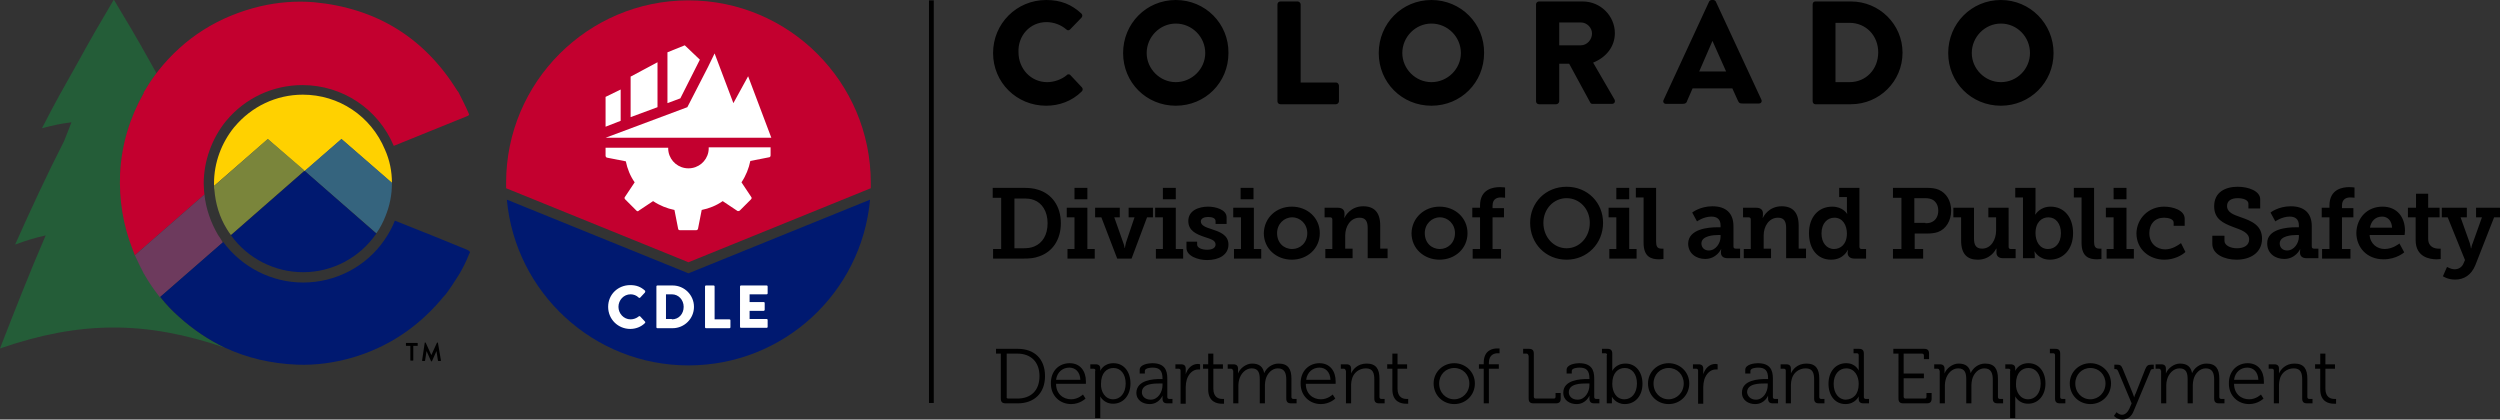 <svg version="1.1" id="Layer_1" xmlns="http://www.w3.org/2000/svg" x="0" y="0" viewBox="0 0 678.7 113.9" xml:space="preserve"><rect x="0" y="0" width="678.7" height="113.9" fill="#333333" stroke="none"/><style>.st0{fill:#c3002f}.st1{fill:#001970}.st2{fill:#fff}</style><path d="M271.8 96h-1.4v-1.3h5.9c4.5 0 7.4 2.7 7.4 7.4s-3 7.4-7.4 7.4H273c-.9 0-1.3-.4-1.3-1.3V96zm1.9 12.2h2.5c3.6 0 6-2.1 6-6.1 0-3.9-2.4-6.1-6-6.1h-2.9v11.7c-.1.3.1.5.4.5zM290.4 98.6c2.9 0 4.4 2.2 4.4 4.9v.7h-8.1c0 2.7 1.9 4.2 4.1 4.2 1.9 0 3.2-1.3 3.2-1.3l.7 1.1s-1.5 1.5-3.9 1.5c-3.1 0-5.5-2.3-5.5-5.5-.1-3.5 2.2-5.6 5.1-5.6zm2.9 4.5c-.1-2.2-1.4-3.3-3-3.3-1.7 0-3.3 1.1-3.6 3.3h6.6zM297.4 100.6c0-.3-.2-.5-.5-.5h-.9v-1.2h1.4c.9 0 1.3.4 1.3 1.1v.7s.8-2.1 3.6-2.1 4.6 2.3 4.6 5.5c0 3.3-2 5.5-4.7 5.5-2.6 0-3.5-2-3.5-2v5.9h-1.4v-12.9zm4.8 7.8c1.9 0 3.4-1.6 3.4-4.3 0-2.6-1.4-4.2-3.3-4.2-1.8 0-3.4 1.3-3.4 4.3-.1 2.1 1.1 4.2 3.3 4.2zM315 102.9h.6v-.1c0-2.2-.8-3-2.7-3-.5 0-2.1.1-2.1.9v.7h-1.4v-1c0-1.5 2.5-1.8 3.4-1.8 3.3 0 4.1 1.8 4.1 4.1v5.1c0 .3.2.5.5.5h.9v1.2h-1.4c-.9 0-1.3-.4-1.3-1.3v-.8s-.9 2.3-3.5 2.3c-1.8 0-3.6-1-3.6-3.1.1-3.5 4.7-3.7 6.5-3.7zm-2.6 5.6c2 0 3.2-2.1 3.2-3.9v-.5h-.6c-1.7 0-5 0-5 2.4 0 1 .8 2 2.4 2zM320.5 100.6c0-.3-.2-.5-.5-.5h-.9v-1.2h1.5c.9 0 1.3.4 1.3 1.2v1.5c.5-1.6 1.7-2.8 3.3-2.8.3 0 .6.1.6.1v1.4h-.5c-1.5 0-2.6 1.2-3.1 2.7-.2.7-.3 1.4-.3 2.1v4.5h-1.4v-9zM328 100.1h-1.4v-1.2h1.4V96h1.4v2.9h2.6v1.2h-2.6v5.4c0 2.5 1.6 2.8 2.4 2.8h.5v1.3h-.6c-1.2 0-3.7-.4-3.7-3.9v-5.6zM334.7 100.6c0-.3-.2-.5-.5-.5h-.9v-1.2h1.5c.9 0 1.3.4 1.3 1.2v1.3c.5-1.4 2.2-2.7 3.8-2.7 2 0 3 .9 3.3 2.6.6-1.4 2.1-2.6 3.9-2.6 2.6 0 3.5 1.5 3.5 4.1v5c0 .3.2.5.5.5h.9v1.2h-1.5c-.9 0-1.3-.4-1.3-1.3v-5.1c0-1.7-.4-3.1-2.3-3.1-1.6 0-2.9 1.4-3.3 3-.1.5-.2 1-.2 1.5v5H342v-6.4c0-1.6-.2-3.1-2.2-3.1-1.7 0-3 1.5-3.4 3.1-.1.4-.2.9-.2 1.4v5h-1.4v-8.9zM358.2 98.6c2.9 0 4.4 2.2 4.4 4.9v.7h-8.1c0 2.7 1.9 4.2 4.1 4.2 1.9 0 3.2-1.3 3.2-1.3l.7 1.1s-1.5 1.5-3.9 1.5c-3.1 0-5.5-2.3-5.5-5.5-.1-3.5 2.3-5.6 5.1-5.6zm3 4.5c-.1-2.2-1.4-3.3-3-3.3-1.7 0-3.3 1.1-3.6 3.3h6.6zM365.3 100.6c0-.3-.2-.5-.5-.5h-.8v-1.2h1.5c.9 0 1.3.4 1.3 1.2v1.3c.4-1 1.7-2.7 4.2-2.7 2.6 0 3.5 1.5 3.5 4.1v5c0 .3.2.5.5.5h.9v1.2h-1.5c-.9 0-1.3-.4-1.3-1.3v-5.1c0-1.7-.3-3.1-2.3-3.1-1.8 0-3.4 1.2-3.8 3-.1.4-.2.9-.2 1.4v5.1h-1.4v-8.9zM378 100.1h-1.4v-1.2h1.4V96h1.4v2.9h2.6v1.2h-2.6v5.4c0 2.5 1.6 2.8 2.4 2.8h.5v1.3h-.6c-1.2 0-3.7-.4-3.7-3.9v-5.6zM394.8 98.6c3.1 0 5.6 2.4 5.6 5.5 0 3.2-2.5 5.6-5.6 5.6-3.1 0-5.6-2.4-5.6-5.6 0-3.1 2.5-5.5 5.6-5.5zm0 9.8c2.2 0 4.1-1.8 4.1-4.3 0-2.4-1.8-4.2-4.1-4.2s-4.1 1.8-4.1 4.2c0 2.5 1.8 4.3 4.1 4.3zM402.8 100.1h-1.3v-1.2h1.3v-.4c0-3.5 2.5-3.9 3.6-3.9h.7v1.3h-.5c-.8 0-2.4.3-2.4 2.6v.4h2.7v1.2h-2.7v9.4h-1.4v-9.4zM414.9 96.5c0-.3-.2-.5-.5-.5h-.9v-1.3h1.6c.9 0 1.3.4 1.3 1.3v11.7c0 .3.2.5.5.5h4.9c.3 0 .5-.1.5-.5v-1h1.4v1.5c0 .9-.4 1.3-1.3 1.3h-6.1c-.9 0-1.3-.4-1.3-1.3V96.5zM430.9 102.9h.6v-.1c0-2.2-.8-3-2.7-3-.5 0-2.1.1-2.1.9v.7h-1.4v-1c0-1.5 2.5-1.8 3.4-1.8 3.3 0 4.1 1.8 4.1 4.1v5.1c0 .3.2.5.5.5h.9v1.2h-1.4c-.9 0-1.3-.4-1.3-1.3v-.8s-.9 2.3-3.5 2.3c-1.8 0-3.6-1-3.6-3.1 0-3.5 4.7-3.7 6.5-3.7zm-2.6 5.6c2 0 3.2-2.1 3.2-3.9v-.5h-.6c-1.7 0-5 0-5 2.4 0 1 .8 2 2.4 2zM436.3 96.4c0-.3-.2-.5-.5-.5h-.9v-1.2h1.5c.9 0 1.3.4 1.3 1.3v4.7s.9-2 3.6-2c2.8 0 4.6 2.3 4.6 5.5 0 3.3-2 5.5-4.8 5.5-2.5 0-3.5-2-3.5-2v1.8h-1.4V96.4zm4.7 12c1.9 0 3.4-1.6 3.4-4.3 0-2.6-1.4-4.2-3.3-4.2-1.8 0-3.4 1.3-3.4 4.3 0 2.1 1 4.2 3.3 4.2zM453 98.6c3.1 0 5.6 2.4 5.6 5.5 0 3.2-2.5 5.6-5.6 5.6-3.1 0-5.6-2.4-5.6-5.6 0-3.1 2.5-5.5 5.6-5.5zm0 9.8c2.2 0 4.1-1.8 4.1-4.3 0-2.4-1.8-4.2-4.1-4.2s-4.1 1.8-4.1 4.2c0 2.5 1.8 4.3 4.1 4.3zM461 100.6c0-.3-.2-.5-.5-.5h-.9v-1.2h1.5c.9 0 1.3.4 1.3 1.2v1.5c.5-1.6 1.7-2.8 3.3-2.8.3 0 .6.1.6.1v1.4h-.5c-1.5 0-2.6 1.2-3.1 2.7-.2.7-.3 1.4-.3 2.1v4.5H461v-9zM479.4 102.9h.6v-.1c0-2.2-.8-3-2.7-3-.5 0-2.1.1-2.1.9v.7h-1.4v-1c0-1.5 2.5-1.8 3.4-1.8 3.3 0 4.1 1.8 4.1 4.1v5.1c0 .3.2.5.5.5h.9v1.2h-1.4c-.9 0-1.3-.4-1.3-1.3v-.8s-.9 2.3-3.5 2.3c-1.8 0-3.6-1-3.6-3.1 0-3.5 4.6-3.7 6.5-3.7zm-2.7 5.6c2 0 3.2-2.1 3.2-3.9v-.5h-.6c-1.7 0-5 0-5 2.4.1 1 .9 2 2.4 2zM484.8 100.6c0-.3-.2-.5-.5-.5h-.9v-1.2h1.5c.9 0 1.3.4 1.3 1.2v1.3c.4-1 1.7-2.7 4.2-2.7 2.6 0 3.5 1.5 3.5 4.1v5c0 .3.2.5.5.5h.9v1.2h-1.5c-.9 0-1.3-.4-1.3-1.3v-5.1c0-1.7-.3-3.1-2.3-3.1-1.8 0-3.4 1.2-3.8 3-.1.4-.2.9-.2 1.4v5.1h-1.4v-8.9zM501.2 98.6c2.6 0 3.4 2 3.4 2v-4.2c0-.3-.2-.5-.5-.5h-.9v-1.2h1.5c.9 0 1.3.4 1.3 1.3v11.8c0 .3.2.5.5.5h.9v1.2h-1.5c-.9 0-1.3-.4-1.3-1.2v-.7s-.9 2.1-3.6 2.1c-2.8 0-4.6-2.3-4.6-5.5 0-3.4 2-5.6 4.8-5.6zm3.4 5.6c0-2.1-1.1-4.2-3.4-4.2-1.9 0-3.4 1.6-3.4 4.2s1.4 4.3 3.3 4.3c1.9-.1 3.5-1.3 3.5-4.3zM515.4 96H514v-1.3h8.4c.9 0 1.3.4 1.3 1.3v1.5h-1.4v-1c0-.3-.2-.5-.5-.5h-5v5.4h5.5v1.3h-5.5v5c0 .3.2.5.5.5h5.2c.3 0 .5-.1.5-.5v-1h1.4v1.5c0 .9-.4 1.3-1.3 1.3h-6.4c-.9 0-1.3-.4-1.3-1.3V96zM526.5 100.6c0-.3-.2-.5-.5-.5h-.9v-1.2h1.5c.9 0 1.3.4 1.3 1.2v1.3c.5-1.4 2.2-2.7 3.8-2.7 2 0 3 .9 3.3 2.6.6-1.4 2.1-2.6 3.9-2.6 2.6 0 3.5 1.5 3.5 4.1v5c0 .3.2.5.5.5h.9v1.2h-1.5c-.9 0-1.3-.4-1.3-1.3v-5.1c0-1.7-.4-3.1-2.3-3.1-1.6 0-2.9 1.4-3.3 3-.1.5-.2 1-.2 1.5v5h-1.4v-6.4c0-1.6-.2-3.1-2.2-3.1-1.7 0-3 1.5-3.4 3.1-.1.4-.2.9-.2 1.4v5h-1.4v-8.9zM545.8 100.6c0-.3-.2-.5-.5-.5h-.9v-1.2h1.4c.9 0 1.3.4 1.3 1.1v.7s.8-2.1 3.6-2.1 4.6 2.3 4.6 5.5c0 3.3-2 5.5-4.7 5.5-2.6 0-3.5-2-3.5-2v5.9h-1.4v-12.9zm4.8 7.8c1.9 0 3.4-1.6 3.4-4.3 0-2.6-1.4-4.2-3.3-4.2-1.8 0-3.4 1.3-3.4 4.3-.1 2.1 1.1 4.2 3.3 4.2zM557.9 96.4c0-.3-.2-.5-.5-.5h-.9v-1.2h1.5c.9 0 1.3.4 1.3 1.3v11.8c0 .3.2.5.5.5h.9v1.2h-1.5c-.9 0-1.3-.4-1.3-1.3V96.4zM567.5 98.6c3.1 0 5.6 2.4 5.6 5.5 0 3.2-2.5 5.6-5.6 5.6-3.1 0-5.6-2.4-5.6-5.6 0-3.1 2.5-5.5 5.6-5.5zm0 9.8c2.2 0 4.1-1.8 4.1-4.3 0-2.4-1.8-4.2-4.1-4.2s-4.1 1.8-4.1 4.2c0 2.5 1.8 4.3 4.1 4.3zM576.1 112.6c.9 0 1.6-.8 2-1.7l.6-1.4-3.7-8.8c-.2-.4-.4-.5-.7-.5h-.3V99h.7c.9 0 1.2.2 1.6 1.2l2.7 6.6c.2.5.4 1.1.4 1.1s.1-.6.4-1.1l2.6-6.6c.4-.9.7-1.2 1.6-1.2h.7v1.2h-.2c-.4 0-.6.1-.7.5l-4.6 11c-.5 1.3-1.6 2.2-3 2.2-1.5 0-2.3-1-2.3-1l.7-1c-.1-.1.6.7 1.5.7zM586.6 100.6c0-.3-.2-.5-.5-.5h-.9v-1.2h1.5c.9 0 1.3.4 1.3 1.2v1.3c.5-1.4 2.2-2.7 3.8-2.7 2 0 3 .9 3.3 2.6.6-1.4 2.1-2.6 3.9-2.6 2.6 0 3.5 1.5 3.5 4.1v5c0 .3.2.5.5.5h.9v1.2h-1.5c-.9 0-1.3-.4-1.3-1.3v-5.1c0-1.7-.4-3.1-2.3-3.1-1.6 0-2.9 1.4-3.3 3-.1.5-.2 1-.2 1.5v5h-1.4v-6.4c0-1.6-.2-3.1-2.2-3.1-1.7 0-3 1.5-3.4 3.1-.1.4-.2.9-.2 1.4v5h-1.4v-8.9zM610.2 98.6c2.9 0 4.4 2.2 4.4 4.9v.7h-8.1c0 2.7 1.9 4.2 4.1 4.2 1.9 0 3.2-1.3 3.2-1.3l.7 1.1s-1.5 1.5-3.9 1.5c-3.1 0-5.5-2.3-5.5-5.5-.1-3.5 2.3-5.6 5.1-5.6zm2.9 4.5c-.1-2.2-1.4-3.3-3-3.3-1.7 0-3.3 1.1-3.6 3.3h6.6zM617.3 100.6c0-.3-.2-.5-.5-.5h-.9v-1.2h1.5c.9 0 1.3.4 1.3 1.2v1.3c.4-1 1.7-2.7 4.2-2.7 2.6 0 3.5 1.5 3.5 4.1v5c0 .3.2.5.5.5h.9v1.2h-1.5c-.9 0-1.3-.4-1.3-1.3v-5.1c0-1.7-.3-3.1-2.3-3.1-1.8 0-3.4 1.2-3.8 3-.1.4-.2.9-.2 1.4v5.1h-1.4v-8.9zM629.9 100.1h-1.4v-1.2h1.4V96h1.4v2.9h2.6v1.2h-2.6v5.4c0 2.5 1.6 2.8 2.4 2.8h.5v1.3h-.6c-1.2 0-3.7-.4-3.7-3.9v-5.6z"/><g><path d="M284.1 6c1.9 0 3.9.7 5.4 2 .3.3.7.3 1 0l3.1-3.2c.3-.3.3-.8 0-1.1C290.9 1.2 288 0 284 0c-8 0-14.4 6.4-14.4 14.4S276 28.7 284 28.7c3.5 0 7-1.2 9.7-3.9.3-.3.3-.8 0-1.1l-3.1-3.3c-.2-.3-.8-.3-1 0-1.4 1.2-3.5 1.9-5.3 1.9-4.5 0-7.8-3.7-7.8-8.1-.2-4.5 3.1-8.2 7.6-8.2M319.2 0c-8 0-14.3 6.4-14.3 14.4s6.3 14.3 14.3 14.3 14.3-6.3 14.3-14.3c.1-8-6.3-14.4-14.3-14.4m0 22.3c-4.3 0-7.9-3.6-7.9-7.9 0-4.4 3.6-8 7.9-8 4.4 0 8 3.6 8 8 0 4.3-3.6 7.9-8 7.9M362.7 22.4h-9.6V1.2c0-.4-.4-.8-.8-.8h-4.7c-.4 0-.8.3-.8.8v26.3c0 .4.3.8.8.8h15.1c.4 0 .8-.4.8-.8v-4.3c-.1-.5-.4-.8-.8-.8M388.6 0c-8 0-14.3 6.4-14.3 14.4s6.3 14.3 14.3 14.3 14.3-6.3 14.3-14.3c.1-8-6.3-14.4-14.3-14.4m0 22.3c-4.3 0-7.9-3.6-7.9-7.9 0-4.4 3.6-8 7.9-8 4.4 0 8 3.6 8 8 0 4.3-3.6 7.9-8 7.9M432.5 17c3.5-1.4 5.9-4.3 5.9-8 0-4.7-3.9-8.6-8.7-8.6h-11.9c-.4 0-.8.3-.8.8v26.3c0 .4.3.8.8.8h4.7c.4 0 .8-.4.8-.8V17.3h2.7l5.7 10.5c.1.2.3.4.6.4h5.3c.7 0 1-.6.7-1.2l-5.8-10zm-3.3-4.7h-5.9V6.1h5.9c1.6 0 3 1.4 3 3 0 1.7-1.4 3.2-3 3.2M502.5.4h-9.7c-.4 0-.7.3-.7.8v26.3c0 .4.3.8.7.8h9.7c7.7 0 14-6.2 14-14 0-7.7-6.3-13.9-14-13.9m-.4 21.9h-3.8V6.2h3.8c4.5 0 7.8 3.5 7.8 8 0 4.6-3.3 8.1-7.8 8.1M543.2 0c-8 0-14.3 6.4-14.3 14.4s6.3 14.3 14.3 14.3c7.9 0 14.3-6.3 14.3-14.3S551.1 0 543.2 0m0 22.3c-4.3 0-7.9-3.6-7.9-7.9 0-4.4 3.6-8 7.9-8 4.4 0 7.9 3.6 7.9 8 0 4.3-3.5 7.9-7.9 7.9M465.8.4c-.1-.2-.4-.4-.7-.4h-.4c-.3 0-.6.2-.7.4l-12.4 26.8c-.2.5.1 1 .7 1h4.4c.8 0 1.2-.2 1.4-1l1.4-3.2h10.8l1.4 3.1c.4.9.6 1 1.4 1h4.4c.6 0 .9-.5.7-1L465.8.4zm-4.5 19l3.6-8.3 3.7 8.3h-7.3z"/></g><path d="M252.2.1h1.3v109.3h-1.3z"/><g><path d="M269.5 67.6h2.3V53.7h-2.3V51h8.3c1.5 0 2.8.1 4 .5 3.7 1.1 6.2 4.4 6.2 9.1 0 4.5-2.3 7.8-5.9 9-1.3.5-2.6.6-4.2.6h-8.3v-2.6zm8.2-.2c1.2 0 2.2-.1 3.1-.5 2.2-.9 3.6-3.1 3.6-6.3 0-3.2-1.5-5.5-3.7-6.3-1-.4-1.9-.4-3-.4h-2.3v13.5h2.3zM289.7 67.6h2V59h-2.1v-2.6h5.6v11.2h2v2.6h-7.4v-2.6zm2-16.6h3.5v3.1h-3.5V51zM297.4 56.4h6.6V59h-1.5l2.4 6.8c.3.7.4 1.5.4 1.5h.1s.1-.8.3-1.5L308 59h-1.6v-2.6h6.6V59h-1.6l-4.2 11.2h-3.9L299 59h-1.7v-2.6zM313.7 67.6h2V59h-2.1v-2.6h5.6v11.2h2v2.6h-7.4v-2.6zm2-16.6h3.5v3.1h-3.5V51zM322.1 65.6h2.9v.8c0 .9 1.3 1.4 2.7 1.4 1.4 0 2.3-.5 2.3-1.4 0-1.2-1.3-1.5-3.1-2.1-2-.7-4.3-1.6-4.3-4.3 0-2.9 2.9-3.9 5.4-3.9 2 0 5 .8 5 2.9v1.8h-3V60c0-.7-.8-1.1-2-1.1-1.1 0-2 .4-2 1.2 0 1.1 1.3 1.6 2.9 2.1 2.1.7 4.6 1.5 4.6 4.2 0 2.8-2.6 4.2-5.8 4.2-2.5 0-5.6-1.1-5.6-3.3v-1.7zM334.9 67.6h2V59h-2.1v-2.6h5.6v11.2h2v2.6H335v-2.6zm1.9-16.6h3.5v3.1h-3.5V51zM350.7 56.1c4.2 0 7.6 3 7.6 7.2s-3.4 7.2-7.6 7.2c-4.2 0-7.6-3-7.6-7.2.1-4.2 3.4-7.2 7.6-7.2zm.1 11.5c2.2 0 4.1-1.7 4.1-4.3 0-2.5-1.9-4.3-4.1-4.3-2.2 0-4.1 1.8-4.1 4.3 0 2.6 1.8 4.3 4.1 4.3zM359.7 67.6h2v-8c0-.4-.2-.6-.6-.6h-1.5v-2.6h3.6c1.2 0 1.8.6 1.8 1.5v.6c0 .3-.1.6-.1.6h.1c.2-.4 1.6-3.1 5.1-3.1 2.9 0 4.6 1.6 4.6 5.2v6.3h2v2.6h-5.4v-8.2c0-1.7-.5-2.8-2.2-2.8-2.5 0-3.9 2.4-3.9 4.8v3.6h2v2.6h-7.4v-2.5zM390.8 56.1c4.2 0 7.6 3 7.6 7.2s-3.4 7.2-7.6 7.2c-4.2 0-7.6-3-7.6-7.2.1-4.2 3.5-7.2 7.6-7.2zm.1 11.5c2.2 0 4.1-1.7 4.1-4.3 0-2.5-1.9-4.3-4.1-4.3-2.2 0-4.1 1.8-4.1 4.3 0 2.6 1.8 4.3 4.1 4.3zM399.8 67.6h2V59h-2.1v-2.6h2.1v-.6c0-4.5 3.6-5 5.4-5 .8 0 1.4.1 1.4.1v2.8s-.4-.1-1.1-.1c-.8 0-2.3.2-2.3 2.2v.7h3.1V59h-3.1v8.6h2.3v2.6h-7.7v-2.6zM425.3 50.7c5.7 0 9.9 4.3 9.9 9.8 0 5.6-4.3 10-9.9 10-5.7 0-9.9-4.4-9.9-10 0-5.5 4.2-9.8 9.9-9.8zm0 16.7c3.5 0 6.3-3 6.3-6.9 0-3.8-2.8-6.7-6.3-6.7s-6.3 2.9-6.3 6.7c0 3.9 2.8 6.9 6.3 6.9zM436.8 67.6h2V59h-2.1v-2.6h5.6v11.2h2v2.6h-7.4v-2.6zm2-16.6h3.5v3.1h-3.5V51zM446.2 53.6h-2.1V51h5.5v14.6c0 1.2.3 1.9 1.4 1.9h.6v2.8s-.6.1-1.2.1c-2.2 0-4.2-.7-4.2-4.5V53.6zM466.2 61.7h.9v-.5c0-1.8-1.1-2.4-2.5-2.4-2.1 0-3.9 1.3-3.9 1.3l-1.3-2.4s2.1-1.7 5.5-1.7c3.7 0 5.7 1.9 5.7 5.4v5.5c0 .4.2.6.6.6h1.2v2.6H469c-1.3 0-1.8-.7-1.8-1.5v-.2c0-.4.1-.7.1-.7h-.1s-1.2 2.6-4.3 2.6c-2.3 0-4.6-1.4-4.6-4.2.1-4 5.6-4.4 7.9-4.4zm-2.3 6.3c1.9 0 3.2-2 3.2-3.7v-.5h-.6c-1.3 0-4.6.2-4.6 2.3 0 1 .7 1.9 2 1.9zM473.3 67.6h2v-8c0-.4-.2-.6-.6-.6h-1.5v-2.6h3.6c1.2 0 1.8.6 1.8 1.5v.6c0 .3-.1.6-.1.6h.1c.2-.4 1.6-3.1 5.1-3.1 2.9 0 4.6 1.6 4.6 5.2v6.3h2v2.6h-5.4v-8.2c0-1.7-.5-2.8-2.2-2.8-2.5 0-3.9 2.4-3.9 4.8v3.6h2v2.6h-7.4v-2.5zM497.4 56.1c2.9 0 4 1.9 4 1.9h.1s-.1-.4-.1-1v-3.5h-2.1V51h5.5v16c0 .4.2.6.6.6h1.2v2.6h-3.2c-1.2 0-1.8-.7-1.8-1.5v-.2c0-.4.1-.6.1-.6h-.1s-1.1 2.6-4.5 2.6c-3.7 0-6-2.9-6-7.2 0-4.3 2.5-7.2 6.3-7.2zm.5 11.5c1.8 0 3.5-1.3 3.5-4.2 0-2.2-1.1-4.3-3.4-4.3-1.9 0-3.5 1.5-3.5 4.3 0 2.5 1.4 4.2 3.4 4.2zM513.9 67.6h2.3V53.7h-2.3V51h9.2c1.1 0 2.3.1 3.2.5 2.1.9 3.4 3 3.4 5.7s-1.4 5-3.6 5.8c-.9.3-1.9.4-2.9.4h-3.4v4.2h2.3v2.6h-8.2v-2.6zm8.8-7c.8 0 1.4-.1 1.9-.4 1-.5 1.6-1.6 1.6-3 0-1.3-.5-2.3-1.4-2.9-.5-.3-1.2-.5-2.1-.5h-3v6.7h3zM532.4 59h-2.1v-2.6h5.6v8.3c0 1.6.4 2.8 2.2 2.8 2.4 0 3.8-2.4 3.8-4.9V59h-2.1v-2.6h5.5V67c0 .4.2.6.6.6h1.3v2.5h-3.4c-1.2 0-1.8-.6-1.8-1.5v-.5-.6h-.1c-.2.5-1.6 3-5 3-2.8 0-4.5-1.5-4.5-5.2V59zM549.2 53.6h-2.1V51h5.5v6c0 .7-.1 1.2-.1 1.2h.1s1.2-2.1 4.1-2.1c3.7 0 6.1 2.9 6.1 7.2 0 4.4-2.7 7.2-6.3 7.2-3 0-4.1-2.2-4.1-2.2h-.1s.1.5.1 1v.8h-3.2V53.6zm6.8 14c1.9 0 3.5-1.5 3.5-4.3 0-2.6-1.4-4.3-3.4-4.3-1.8 0-3.5 1.3-3.5 4.3 0 2.2 1.1 4.3 3.4 4.3zM565.1 53.6H563V51h5.5v14.6c0 1.2.3 1.9 1.4 1.9h.6v2.8s-.6.1-1.2.1c-2.2 0-4.2-.7-4.2-4.5V53.6zM571.8 67.6h2V59h-2.1v-2.6h5.6v11.2h2v2.6h-7.4v-2.6zm2-16.6h3.5v3.1h-3.5V51zM587.5 56.1c2.3 0 5.6.9 5.6 3.3v1.9h-3v-.9c0-.9-1.4-1.3-2.6-1.3-2.5 0-4 1.7-4 4.2 0 2.8 2 4.4 4.3 4.4 1.9 0 3.5-1.1 4.3-1.7l1.2 2.4c-.9.9-3.1 2.1-5.7 2.1-4 0-7.6-2.7-7.6-7.2.1-4 3.3-7.2 7.5-7.2zM603.9 64v1.4c0 1.2 1.6 2 3.4 2 1.9 0 3.3-.8 3.3-2.4 0-1.9-2.2-2.6-4.4-3.4-2.6-1-5.1-2.1-5.1-5.6 0-3.9 3.1-5.3 6.4-5.3 3 0 6.1 1.2 6.1 3.4v2.5h-3.2v-1.3c0-1-1.4-1.5-2.9-1.5-1.6 0-2.9.6-2.9 2.1 0 1.8 1.8 2.4 3.8 3.1 2.9 1 5.7 2.2 5.7 5.8 0 3.9-3.3 5.7-6.9 5.7-3.2 0-6.6-1.4-6.6-4.3V64h3.3zM623.2 61.7h.9v-.5c0-1.8-1.1-2.4-2.5-2.4-2.1 0-3.9 1.3-3.9 1.3l-1.3-2.4s2.1-1.7 5.5-1.7c3.7 0 5.7 1.9 5.7 5.4v5.5c0 .4.2.6.6.6h1.2v2.6h-3.2c-1.3 0-1.8-.7-1.8-1.5v-.2c0-.4.1-.7.1-.7h-.1s-1.2 2.6-4.3 2.6c-2.3 0-4.6-1.4-4.6-4.2-.1-4 5.5-4.4 7.7-4.4zm-2.3 6.3c1.9 0 3.2-2 3.2-3.7v-.5h-.6c-1.3 0-4.6.2-4.6 2.3 0 1 .7 1.9 2 1.9zM630.4 67.6h2V59h-2.1v-2.6h2.1v-.6c0-4.5 3.6-5 5.4-5 .8 0 1.4.1 1.4.1v2.8s-.4-.1-1.1-.1c-.8 0-2.3.2-2.3 2.2v.7h3.1V59h-3.1v8.6h2.3v2.6h-7.7v-2.6zM646.8 56.1c4 0 6.1 2.9 6.1 6.5 0 .4-.1 1.2-.1 1.2h-9.5c.2 2.5 2.1 3.8 4.1 3.8 2.2 0 4-1.5 4-1.5l1.3 2.4s-2.1 1.9-5.6 1.9c-4.6 0-7.4-3.3-7.4-7.2.1-4.1 3-7.1 7.1-7.1zm2.6 5.7c-.1-1.9-1.2-3-2.7-3-1.8 0-3 1.2-3.3 3h6zM655.8 59h-2.1v-2.6h2.2v-3.8h3.3v3.8h3.1V59h-3.1v5.8c0 2.3 1.8 2.7 2.8 2.7h.6v2.8s-.4.1-1.1.1c-1.9 0-5.7-.6-5.7-5.2V59zM666.4 73.1c1.1 0 2-.6 2.4-1.6l.4-.9-4.7-11.6h-1.6v-2.6h6.8V59H668l2.5 7c.2.7.3 1.4.3 1.4h.1s.1-.8.4-1.4l2.5-7h-1.6v-2.6h6.5V59h-1.6L672 72c-1.1 2.7-3.1 3.9-5.5 3.9-2 0-3.3-.9-3.3-.9l1.1-2.5c.1-.1.9.6 2.1.6z"/></g><g><path class="st0" d="M236.4 51.1v-1.5c0-27.3-22.2-49.5-49.5-49.5s-49.5 22.2-49.5 49.5v1.5l49.5 20.1 49.5-20.1z"/><path class="st1" d="M186.9 74.2l-.5-.2-48.8-19.8c2.3 25.2 23.5 45 49.3 45s47-19.7 49.3-45l-49.3 20z"/><g><path class="st2" d="M171.1 77.4c1.7 0 2.9.5 4 1.5.1.1.1.3 0 .5l-1.3 1.4c-.1.1-.3.1-.4 0-.6-.6-1.4-.9-2.2-.9-1.9 0-3.3 1.6-3.3 3.4 0 1.8 1.4 3.4 3.3 3.4.8 0 1.6-.3 2.2-.8.1-.1.3-.1.4 0l1.3 1.4c.1.1.1.3 0 .4-1.1 1.1-2.6 1.6-4 1.6-3.3 0-6-2.6-6-6s2.7-5.9 6-5.9zM178.2 77.8c0-.2.1-.3.3-.3h4.1c3.2 0 5.8 2.6 5.8 5.8 0 3.2-2.6 5.8-5.8 5.8h-4.1c-.2 0-.3-.1-.3-.3v-11zm4.2 8.9c1.9 0 3.2-1.5 3.2-3.4s-1.4-3.4-3.2-3.4h-1.6v6.7h1.6zM191.4 77.8c0-.2.1-.3.3-.3h2c.2 0 .3.1.3.3v8.9h4c.2 0 .3.1.3.3v1.8c0 .2-.1.3-.3.3h-6.3c-.2 0-.3-.1-.3-.3v-11zM200.9 77.8c0-.2.1-.3.3-.3h6.9c.2 0 .3.1.3.3v1.8c0 .2-.1.3-.3.3h-4.6V82h3.8c.2 0 .3.1.3.3v1.8c0 .2-.2.3-.3.3h-3.8v2.2h4.6c.2 0 .3.1.3.3v1.8c0 .2-.1.3-.3.3h-6.9c-.2 0-.3-.1-.3-.3V77.8z"/></g><g><path class="st2" d="M190 16.2l-5.3 10.5-3.5 1.3V14.2l4.7-1.9zM178.5 16.9v12.2l-7.3 2.7v-11zM168.5 24.3v8.5l-4.1 1.6v-8.1zM192.4 40.1c0 .4 0 .8-.1 1.2-.5 2.5-2.7 4.4-5.4 4.4s-4.9-1.9-5.4-4.4c-.1-.4-.1-.8-.1-1.2h-17v2.2c0 .2.2.5.4.5l5.1 1c.4 2 1.2 4 2.4 5.7l-2.6 3.9c-.2.2-.2.5 0 .7l3.1 3.1c.2.2.5.2.6 0l3.9-2.6c1.8 1.2 3.8 2 5.8 2.4l1 5.1c0 .2.2.4.5.4h4.4c.2 0 .5-.2.5-.4l1-5.1c2-.4 4-1.2 5.7-2.4l3.9 2.6c.2.2.5.1.7 0l3.1-3.1c.2-.2.2-.5 0-.7l-2.6-3.9c1.2-1.8 2-3.8 2.4-5.8l5.1-1c.2 0 .4-.2.4-.5V40h-16.8z"/><path class="st2" d="M209.4 37.4h-45l22.2-8.3 5.6-10.9 1.8-3.7 5.1 13.5 4-7.3z"/></g></g><g><path d="M43.5 80.6c-1.5-1.9-2.9-3.9-4.1-6-.1-.1-.2-.2-.2-.3-.9-1.7-1.8-3.3-2.5-5.1-.2-.5-.4-1-.6-1.6-2.6-6.6-3.7-13.5-3.4-20.6.4-7.8 2.6-15 6.4-21.8 0-.1.1-.2.1-.3 1.1-1.7 2.1-3.4 3.3-5-.6-1-1.1-2-1.8-3.2-3.9-7-5.9-10.3-9.8-16.8C27 6.5 25 9.9 21.1 17c-3.9 6.9-5.9 10.4-9.7 17.8 3.2-.8 4.8-1.2 8-1.6-.8 2-1.2 3-2 5.1C12.7 47.5 8.3 57 4.1 66.4c3.3-1.2 4.9-1.7 8.3-2.5C8 74.1 4 84.3 0 94.6c21.7-7.5 39.4-7.6 61.1-.2-4.5-2.1-8.6-4.9-12.5-8.4-1.9-1.6-3.6-3.4-5.1-5.4z" fill="#245d38"/><path d="M82.2 25.7c-7.2 0-13.9 3.2-18.5 8.7l-.1.1c-3.5 4.3-5.5 9.7-5.5 15.3v.7l14.6-12.7 10 8.7 10-8.7 13.7 11.9c0-3.2-.6-6.2-1.9-9.1-3.8-9.1-12.5-14.9-22.3-14.9z" fill="#ffd100"/><path class="st0" d="M39 25.3c-3.8 6.7-6 14-6.4 21.8-.3 7.1.8 14 3.4 20.6.2.5.4 1.1.6 1.6l18.9-16.5c0-.3-.1-.7-.1-1 0-.6-.1-1.2-.1-1.9 0-6.2 2.2-12.3 6.1-17.1l.1-.1c5.1-6.1 12.6-9.6 20.6-9.6 10.9 0 20.6 6.5 24.8 16.5 6.7-2.7 13.3-5.4 20-8.1.4-.2.6-.3.3-.8-.8-1.9-1.8-3.8-2.7-5.6-.1-.2-.2-.3-.3-.4-9-14.5-22-22.5-39-24.1-4.9-.4-9.7 0-14.5 1.1-11.3 2.7-20.6 8.5-27.8 17.6-.2.3-.4.5-.6.8-1.2 1.6-2.3 3.3-3.3 5 .1 0 0 .1 0 .2z"/><path d="M72.7 37.7L58.1 50.5c0 .4 0 .7.1 1 .3 3.8 1.4 7.5 3.4 10.7.4.7.8 1.2 1.1 1.6l20-17.5-10-8.6z" fill="#7a853b"/><path d="M59.2 63.8c-2-3.4-3.3-7.2-3.7-11L36.6 69.3c.8 1.7 1.6 3.4 2.5 5.1.1.1.2.2.2.3 1.2 2.1 2.6 4.1 4.1 6l.7-.6 16.4-14.3-.1-.1c-.3-.6-.7-1.2-1.2-1.9z" fill="#6d3a5d"/><path class="st1" d="M126.8 67.8c-6.5-2.7-13.1-5.3-19.6-7.9-.7 1.8-1.7 3.6-2.8 5.2-5 7.3-13.3 11.6-22.1 11.6-8.5 0-16.6-4.1-21.7-11L44.2 80l-.7.6c1.5 1.9 3.2 3.7 5.1 5.4 3.9 3.5 8.1 6.3 12.5 8.4 6 2.8 12.5 4.3 19.5 4.6 5.1.2 10.1-.5 15-1.9 9.6-2.8 17.6-8.1 24.1-15.7.4-.5.8-1 1.3-1.5 1.3-1.7 2.5-3.6 3.7-5.5 1-1.7 1.9-3.5 2.6-5.3.1-.2.1-.3.2-.4l.1-.2-.1-.2c-.2-.3-.4-.3-.7-.5z"/><path d="M82.7 46.4l19.2 16.7.3.2c1-1.4 1.8-3 2.4-4.5 1.2-2.9 1.8-5.9 1.8-9v-.2L92.7 37.7l-10 8.7z" fill="#35647e"/><path class="st1" d="M82.7 46.4l-20 17.5s0 .1.1.1c4.5 6.2 11.8 9.9 19.5 9.9 7.9 0 15.3-3.9 19.8-10.4l.1-.1-.3-.2-19.2-16.8z"/><g><path d="M111.4 93.9h-1.1c-.1 0-.1-.1-.1-.1v-.6c0-.1.1-.1.1-.1h3c.1 0 .1.1.1.1v.6c0 .1-.1.1-.1.1h-1.1v3.9c0 .1-.1.1-.1.1h-.6c-.1 0-.1-.1-.1-.1v-3.9zM115.3 93.1c0-.1 0-.1.1-.1h.1c.1 0 .1 0 .1.1l1.5 3.3 1.5-3.3.1-.1h.1c.1 0 .1 0 .1.1l.8 4.7c0 .1 0 .2-.1.2h-.6c-.1 0-.1-.1-.1-.1l-.4-2.6-1.2 2.7-.1.1h-.1c-.1 0-.1 0-.1-.1l-1.2-2.7-.4 2.6-.1.1h-.6c-.1 0-.1-.1-.1-.2l.7-4.7z"/></g></g></svg>